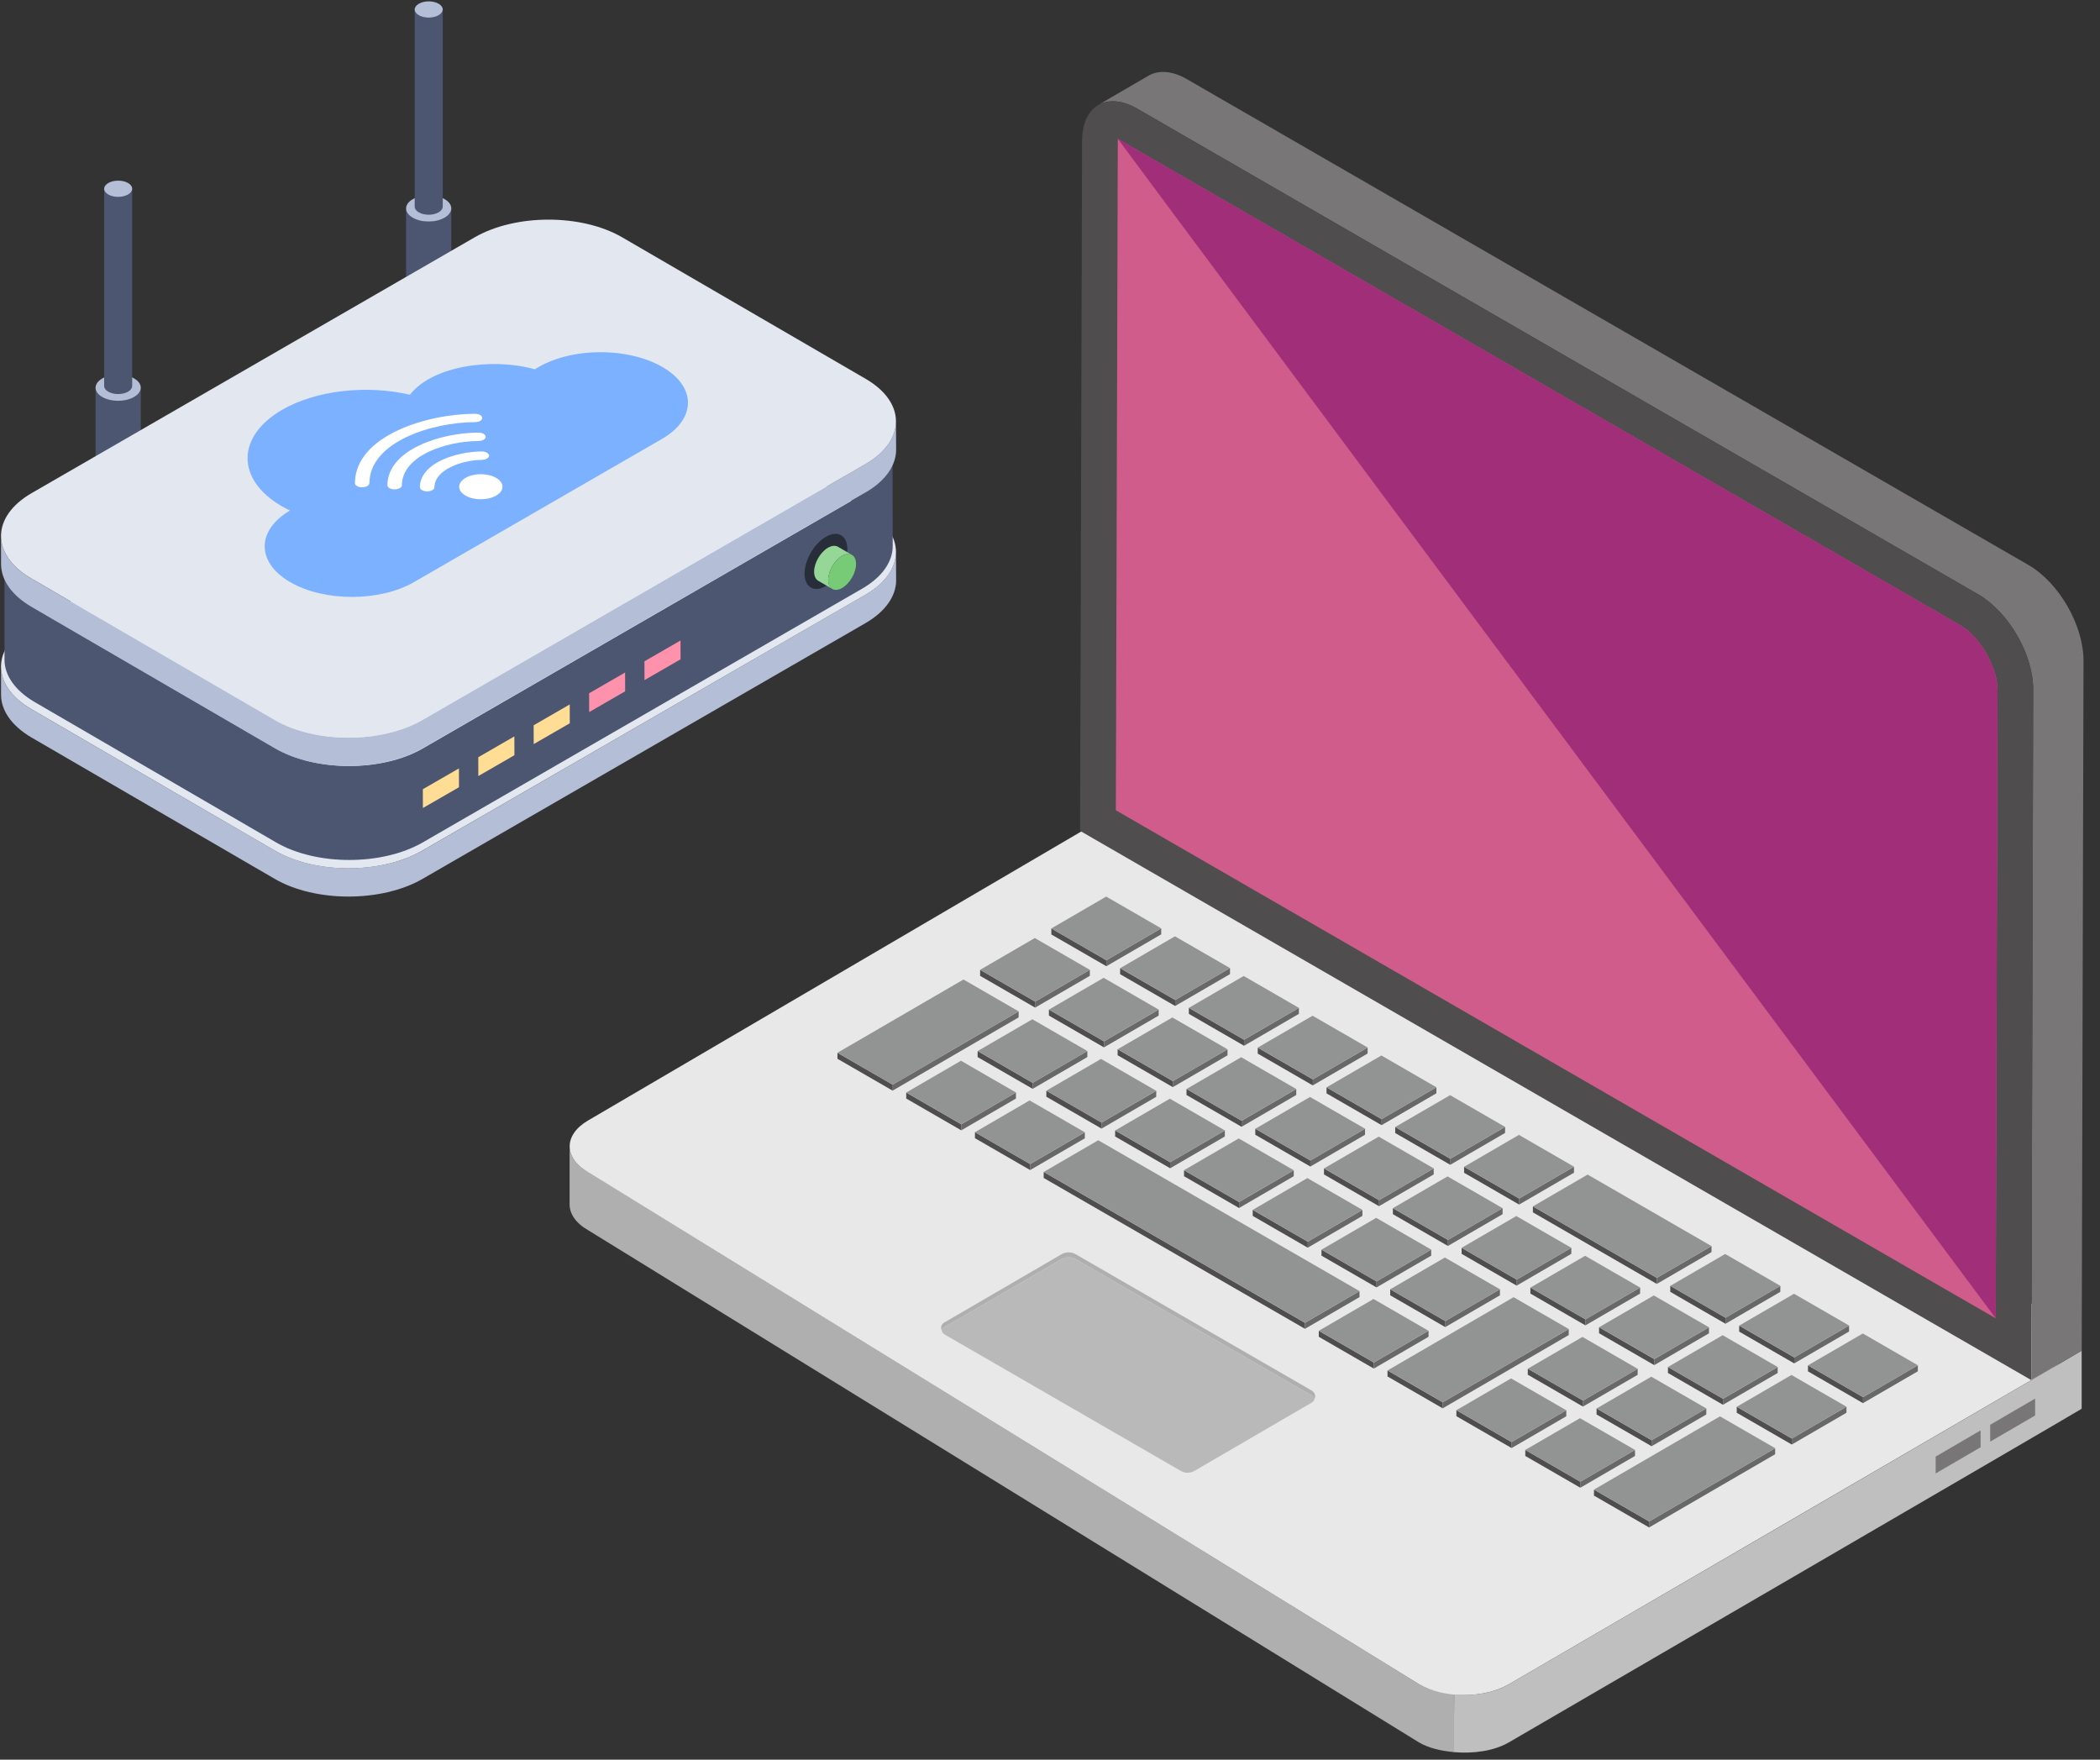 <svg width="74" height="62" viewBox="0 0 74 62" fill="none" xmlns="http://www.w3.org/2000/svg">
<rect x="0" y="0" width="74" height="62" fill="#333333" stroke="none"/>
<path d="M73.354 47.589V49.636C73.281 49.697 53.167 61.392 53.167 61.392C52.644 61.697 51.913 61.794 51.23 61.734L51.243 59.699C51.925 59.772 52.644 59.651 53.167 59.346C53.167 59.346 73.281 47.651 73.354 47.589Z" fill="#BFBFBF"/>
<path d="M71.714 49.278V49.873L70.131 50.795V50.201L71.714 49.278Z" fill="#787677"/>
<path d="M69.792 50.399V50.993L68.209 51.916V51.322L69.792 50.399Z" fill="#787677"/>
<path d="M20.727 41.294L50.007 59.343C50.355 59.542 50.79 59.64 51.237 59.681V61.734C50.788 61.693 50.352 61.596 50.007 61.395L20.727 43.346C20.286 43.095 20.072 42.767 20.072 42.44V40.388C20.072 40.715 20.286 41.043 20.727 41.294Z" fill="#B0AFB0"/>
<path d="M72.326 46.357C73.203 46.863 73.207 47.68 72.337 48.186L53.166 59.345C52.296 59.85 50.886 59.85 50.01 59.345L20.727 41.302C19.859 40.8 19.855 39.984 20.725 39.478L38.747 28.919C39.618 28.413 41.028 28.413 41.896 28.915L72.326 46.357Z" fill="#E8E8E8"/>
<path d="M38.701 3.697C39.054 3.495 39.545 3.52 40.086 3.835L69.705 20.939C70.788 21.569 71.656 23.067 71.644 24.313L71.581 48.623L73.356 47.59L73.419 23.28C73.419 22.034 72.563 20.536 71.48 19.907L41.849 2.803C41.32 2.488 40.829 2.463 40.476 2.664L38.701 3.697Z" fill="#787677"/>
<path d="M69.709 20.941C70.786 21.563 71.651 23.071 71.648 24.308L71.579 48.627L38.06 29.275L38.13 4.957C38.133 3.719 39.004 3.213 40.081 3.835L69.709 20.941Z" fill="#4F4D4D"/>
<path d="M70.388 24.305C70.39 23.512 69.766 22.428 69.078 22.032C69.078 22.032 39.409 4.902 39.389 4.893C39.389 4.913 39.32 28.549 39.32 28.549L70.325 46.45L70.388 24.305Z" fill="#D05C8B"/>
<path d="M70.389 24.305C70.392 23.512 69.767 22.428 69.08 22.032C69.08 22.032 39.41 4.902 39.391 4.893C39.391 4.913 70.326 46.45 70.326 46.45L70.389 24.305Z" fill="#A02E79"/>
<path d="M40.919 32.71L40.919 32.921L38.986 34.044L38.987 33.833L40.919 32.71Z" fill="#686868"/>
<path d="M38.987 33.833L38.986 34.044L37.047 32.925L37.047 32.713L38.987 33.833Z" fill="#4F4D4D"/>
<path d="M40.919 32.71L38.987 33.833L37.047 32.713L38.98 31.59L40.919 32.71Z" fill="#929393"/>
<path d="M43.343 34.11L43.343 34.322L41.41 35.445L41.411 35.233L43.343 34.11Z" fill="#686868"/>
<path d="M41.411 35.233L41.41 35.445L39.471 34.325L39.471 34.114L41.411 35.233Z" fill="#4F4D4D"/>
<path d="M43.343 34.11L41.41 35.233L39.471 34.114L41.403 32.99L43.343 34.11Z" fill="#929393"/>
<path d="M45.771 35.511L45.77 35.723L43.838 36.846L43.839 36.634L45.771 35.511Z" fill="#686868"/>
<path d="M43.838 36.634L43.838 36.846L41.893 35.723L41.893 35.511L43.838 36.634Z" fill="#4F4D4D"/>
<path d="M45.77 35.511L43.838 36.634L41.893 35.511L43.825 34.388L45.77 35.511Z" fill="#929393"/>
<path d="M48.193 36.908L48.192 37.12L46.26 38.243L46.26 38.031L48.193 36.908Z" fill="#686868"/>
<path d="M46.261 38.032L46.26 38.243L44.32 37.123L44.321 36.912L46.261 38.032Z" fill="#4F4D4D"/>
<path d="M48.193 36.908L46.26 38.032L44.32 36.911L46.253 35.788L48.193 36.908Z" fill="#929393"/>
<path d="M50.617 38.309L50.616 38.521L48.684 39.644L48.684 39.432L50.617 38.309Z" fill="#686868"/>
<path d="M48.684 39.432L48.684 39.644L46.744 38.524L46.745 38.312L48.684 39.432Z" fill="#4F4D4D"/>
<path d="M50.616 38.309L48.684 39.432L46.744 38.312L48.677 37.189L50.616 38.309Z" fill="#929393"/>
<path d="M53.037 39.706L53.036 39.918L51.103 41.041L51.104 40.83L53.037 39.706Z" fill="#686868"/>
<path d="M51.105 40.829L51.104 41.041L49.164 39.921L49.165 39.709L51.105 40.829Z" fill="#4F4D4D"/>
<path d="M53.038 39.706L51.106 40.829L49.166 39.709L51.099 38.587L53.038 39.706Z" fill="#929393"/>
<path d="M55.465 41.107L55.464 41.319L53.531 42.442L53.532 42.23L55.465 41.107Z" fill="#686868"/>
<path d="M53.532 42.23L53.532 42.442L51.592 41.322L51.592 41.111L53.532 42.23Z" fill="#4F4D4D"/>
<path d="M55.464 41.107L53.532 42.23L51.592 41.11L53.524 39.987L55.464 41.107Z" fill="#929393"/>
<path d="M60.311 43.905L60.31 44.117L58.383 45.237L58.383 45.025L60.311 43.905Z" fill="#686868"/>
<path d="M58.382 45.025L58.381 45.237L54.016 42.716L54.016 42.505L58.382 45.025Z" fill="#4F4D4D"/>
<path d="M60.31 43.905L58.383 45.025L54.018 42.505L55.945 41.385L60.31 43.905Z" fill="#929393"/>
<path d="M62.736 45.306L62.735 45.517L60.803 46.641L60.803 46.429L62.736 45.306Z" fill="#686868"/>
<path d="M60.803 46.429L60.803 46.641L58.857 45.517L58.858 45.306L60.803 46.429Z" fill="#4F4D4D"/>
<path d="M62.737 45.306L60.805 46.429L58.859 45.306L60.792 44.183L62.737 45.306Z" fill="#929393"/>
<path d="M65.158 46.703L65.157 46.915L63.225 48.038L63.225 47.827L65.158 46.703Z" fill="#686868"/>
<path d="M63.225 47.827L63.225 48.038L61.285 46.918L61.286 46.707L63.225 47.827Z" fill="#4F4D4D"/>
<path d="M65.157 46.703L63.225 47.827L61.285 46.707L63.218 45.584L65.157 46.703Z" fill="#929393"/>
<path d="M67.582 48.104L67.581 48.316L65.648 49.439L65.649 49.227L67.582 48.104Z" fill="#686868"/>
<path d="M65.649 49.227L65.649 49.439L63.709 48.319L63.71 48.107L65.649 49.227Z" fill="#4F4D4D"/>
<path d="M67.581 48.104L65.649 49.227L63.709 48.107L65.642 46.984L67.581 48.104Z" fill="#929393"/>
<path d="M38.404 34.171L38.404 34.383L36.477 35.502L36.477 35.291L38.404 34.171Z" fill="#686868"/>
<path d="M36.477 35.291L36.477 35.503L34.537 34.383L34.538 34.171L36.477 35.291Z" fill="#4F4D4D"/>
<path d="M38.404 34.171L36.477 35.291L34.537 34.171L36.464 33.051L38.404 34.171Z" fill="#929393"/>
<path d="M40.83 35.572L40.83 35.783L38.902 36.903L38.903 36.691L40.83 35.572Z" fill="#686868"/>
<path d="M38.901 36.691L38.901 36.903L36.961 35.783L36.962 35.572L38.901 36.691Z" fill="#4F4D4D"/>
<path d="M40.83 35.572L38.903 36.691L36.963 35.572L38.89 34.452L40.83 35.572Z" fill="#929393"/>
<path d="M43.256 36.972L43.255 37.184L41.328 38.304L41.329 38.092L43.256 36.972Z" fill="#686868"/>
<path d="M41.329 38.092L41.328 38.304L39.383 37.181L39.383 36.969L41.329 38.092Z" fill="#4F4D4D"/>
<path d="M43.257 36.972L41.33 38.092L39.385 36.969L41.312 35.849L43.257 36.972Z" fill="#929393"/>
<path d="M45.678 38.37L45.677 38.581L43.75 39.701L43.751 39.49L45.678 38.37Z" fill="#686868"/>
<path d="M43.751 39.49L43.75 39.701L41.81 38.581L41.811 38.37L43.751 39.49Z" fill="#4F4D4D"/>
<path d="M45.677 38.37L43.75 39.49L41.81 38.37L43.738 37.25L45.677 38.37Z" fill="#929393"/>
<path d="M48.102 39.77L48.101 39.982L46.174 41.102L46.174 40.89L48.102 39.77Z" fill="#686868"/>
<path d="M46.175 40.89L46.174 41.102L44.234 39.982L44.235 39.77L46.175 40.89Z" fill="#4F4D4D"/>
<path d="M48.103 39.77L46.176 40.891L44.236 39.771L46.163 38.651L48.103 39.77Z" fill="#929393"/>
<path d="M50.522 41.168L50.521 41.38L48.594 42.499L48.594 42.288L50.522 41.168Z" fill="#686868"/>
<path d="M48.595 42.288L48.594 42.499L46.654 41.38L46.655 41.168L48.595 42.288Z" fill="#4F4D4D"/>
<path d="M50.523 41.168L48.596 42.288L46.656 41.168L48.584 40.048L50.523 41.168Z" fill="#929393"/>
<path d="M52.949 42.568L52.949 42.78L51.022 43.9L51.022 43.688L52.949 42.568Z" fill="#686868"/>
<path d="M51.022 43.688L51.022 43.9L49.082 42.78L49.083 42.569L51.022 43.688Z" fill="#4F4D4D"/>
<path d="M52.949 42.569L51.022 43.688L49.082 42.569L51.009 41.449L52.949 42.569Z" fill="#929393"/>
<path d="M55.371 43.966L55.37 44.178L53.443 45.298L53.444 45.086L55.371 43.966Z" fill="#686868"/>
<path d="M53.444 45.086L53.444 45.298L51.504 44.178L51.505 43.966L53.444 45.086Z" fill="#4F4D4D"/>
<path d="M55.371 43.966L53.444 45.086L51.504 43.966L53.431 42.846L55.371 43.966Z" fill="#929393"/>
<path d="M57.795 45.367L57.794 45.578L55.867 46.698L55.868 46.486L57.795 45.367Z" fill="#686868"/>
<path d="M55.868 46.486L55.867 46.698L53.928 45.578L53.928 45.367L55.868 46.486Z" fill="#4F4D4D"/>
<path d="M57.797 45.367L55.869 46.487L53.93 45.367L55.857 44.247L57.797 45.367Z" fill="#929393"/>
<path d="M60.221 46.767L60.22 46.979L58.293 48.099L58.294 47.887L60.221 46.767Z" fill="#686868"/>
<path d="M58.294 47.887L58.293 48.099L56.348 46.976L56.348 46.764L58.294 47.887Z" fill="#4F4D4D"/>
<path d="M60.222 46.767L58.295 47.887L56.35 46.764L58.277 45.644L60.222 46.767Z" fill="#929393"/>
<path d="M62.643 48.165L62.642 48.376L60.715 49.496L60.715 49.285L62.643 48.165Z" fill="#686868"/>
<path d="M60.716 49.285L60.715 49.496L58.775 48.376L58.776 48.165L60.716 49.285Z" fill="#4F4D4D"/>
<path d="M62.642 48.165L60.715 49.285L58.775 48.165L60.703 47.045L62.642 48.165Z" fill="#929393"/>
<path d="M65.067 49.565L65.066 49.777L63.139 50.897L63.139 50.685L65.067 49.565Z" fill="#686868"/>
<path d="M63.139 50.685L63.139 50.897L61.199 49.777L61.2 49.566L63.139 50.685Z" fill="#4F4D4D"/>
<path d="M65.068 49.566L63.141 50.685L61.201 49.566L63.128 48.446L65.068 49.566Z" fill="#929393"/>
<path d="M35.895 35.636L35.895 35.847L31.453 38.428L31.454 38.217L35.895 35.636Z" fill="#686868"/>
<path d="M31.456 38.217L31.455 38.428L29.51 37.305L29.51 37.093L31.456 38.217Z" fill="#4F4D4D"/>
<path d="M35.896 35.635L31.455 38.217L29.51 37.093L33.951 34.512L35.896 35.635Z" fill="#929393"/>
<path d="M38.316 37.033L38.316 37.245L36.389 38.364L36.389 38.153L38.316 37.033Z" fill="#686868"/>
<path d="M36.389 38.153L36.389 38.364L34.449 37.245L34.45 37.033L36.389 38.153Z" fill="#4F4D4D"/>
<path d="M38.318 37.033L36.391 38.153L34.451 37.033L36.378 35.913L38.318 37.033Z" fill="#929393"/>
<path d="M40.744 38.434L40.743 38.645L38.816 39.765L38.817 39.553L40.744 38.434Z" fill="#686868"/>
<path d="M38.817 39.553L38.816 39.765L36.871 38.642L36.872 38.43L38.817 39.553Z" fill="#4F4D4D"/>
<path d="M40.743 38.434L38.816 39.553L36.871 38.43L38.798 37.31L40.743 38.434Z" fill="#929393"/>
<path d="M43.162 39.831L43.161 40.043L41.234 41.163L41.235 40.951L43.162 39.831Z" fill="#686868"/>
<path d="M41.235 40.951L41.235 41.163L39.295 40.043L39.295 39.831L41.235 40.951Z" fill="#4F4D4D"/>
<path d="M43.163 39.831L41.236 40.951L39.297 39.831L41.224 38.711L43.163 39.831Z" fill="#929393"/>
<path d="M45.59 41.232L45.589 41.443L43.662 42.563L43.663 42.351L45.59 41.232Z" fill="#686868"/>
<path d="M43.663 42.352L43.662 42.563L41.723 41.443L41.723 41.232L43.663 42.352Z" fill="#4F4D4D"/>
<path d="M45.589 41.232L43.662 42.351L41.723 41.231L43.65 40.112L45.589 41.232Z" fill="#929393"/>
<path d="M48.01 42.629L48.009 42.841L46.082 43.961L46.083 43.749L48.01 42.629Z" fill="#686868"/>
<path d="M46.083 43.749L46.082 43.961L44.143 42.841L44.143 42.629L46.083 43.749Z" fill="#4F4D4D"/>
<path d="M48.009 42.629L46.082 43.749L44.143 42.629L46.069 41.509L48.009 42.629Z" fill="#929393"/>
<path d="M50.433 44.03L50.433 44.242L48.506 45.361L48.507 45.15L50.433 44.03Z" fill="#686868"/>
<path d="M48.507 45.15L48.506 45.361L46.566 44.242L46.567 44.03L48.507 45.15Z" fill="#4F4D4D"/>
<path d="M50.435 44.03L48.508 45.15L46.568 44.03L48.495 42.91L50.435 44.03Z" fill="#929393"/>
<path d="M52.855 45.427L52.855 45.639L50.928 46.759L50.928 46.547L52.855 45.427Z" fill="#686868"/>
<path d="M50.929 46.547L50.928 46.759L48.988 45.639L48.989 45.427L50.929 46.547Z" fill="#4F4D4D"/>
<path d="M52.855 45.427L50.928 46.547L48.988 45.427L50.915 44.308L52.855 45.427Z" fill="#929393"/>
<path d="M35.8 38.494L35.8 38.706L33.873 39.826L33.874 39.614L35.8 38.494Z" fill="#686868"/>
<path d="M33.874 39.614L33.873 39.826L31.934 38.706L31.934 38.494L33.874 39.614Z" fill="#4F4D4D"/>
<path d="M35.802 38.494L33.875 39.614L31.936 38.494L33.862 37.374L35.802 38.494Z" fill="#929393"/>
<path d="M38.228 39.895L38.228 40.106L36.301 41.226L36.301 41.015L38.228 39.895Z" fill="#686868"/>
<path d="M36.301 41.015L36.301 41.226L34.355 40.103L34.356 39.892L36.301 41.015Z" fill="#4F4D4D"/>
<path d="M38.227 39.895L36.301 41.015L34.355 39.892L36.282 38.772L38.227 39.895Z" fill="#929393"/>
<path d="M47.907 45.491L47.906 45.703L45.984 46.82L45.985 46.608L47.907 45.491Z" fill="#686868"/>
<path d="M45.984 46.608L45.984 46.819L36.777 41.504L36.778 41.292L45.984 46.608Z" fill="#4F4D4D"/>
<path d="M47.907 45.491L45.986 46.608L36.779 41.292L38.701 40.176L47.907 45.491Z" fill="#929393"/>
<path d="M50.34 46.888L50.339 47.1L48.412 48.22L48.413 48.008L50.34 46.888Z" fill="#686868"/>
<path d="M48.411 48.008L48.41 48.22L46.471 47.1L46.471 46.888L48.411 48.008Z" fill="#4F4D4D"/>
<path d="M50.339 46.889L48.412 48.008L46.473 46.888L48.4 45.769L50.339 46.889Z" fill="#929393"/>
<path d="M55.28 46.828L55.279 47.04L50.838 49.621L50.839 49.409L55.28 46.828Z" fill="#686868"/>
<path d="M50.838 49.409L50.838 49.621L48.893 48.498L48.893 48.286L50.838 49.409Z" fill="#4F4D4D"/>
<path d="M55.281 46.828L50.84 49.409L48.895 48.286L53.336 45.705L55.281 46.828Z" fill="#929393"/>
<path d="M57.709 48.228L57.708 48.44L55.781 49.56L55.782 49.348L57.709 48.228Z" fill="#686868"/>
<path d="M55.782 49.348L55.781 49.56L53.836 48.437L53.837 48.225L55.782 49.348Z" fill="#4F4D4D"/>
<path d="M57.708 48.229L55.781 49.348L53.836 48.225L55.763 47.105L57.708 48.229Z" fill="#929393"/>
<path d="M60.127 49.626L60.126 49.838L58.199 50.957L58.2 50.746L60.127 49.626Z" fill="#686868"/>
<path d="M58.2 50.746L58.2 50.957L56.26 49.838L56.26 49.626L58.2 50.746Z" fill="#4F4D4D"/>
<path d="M60.128 49.626L58.202 50.746L56.262 49.626L58.189 48.506L60.128 49.626Z" fill="#929393"/>
<path d="M55.193 49.69L55.193 49.901L53.266 51.021L53.266 50.809L55.193 49.69Z" fill="#686868"/>
<path d="M53.266 50.81L53.266 51.021L51.32 49.898L51.321 49.687L53.266 50.81Z" fill="#4F4D4D"/>
<path d="M55.193 49.69L53.266 50.809L51.32 49.687L53.247 48.567L55.193 49.69Z" fill="#929393"/>
<path d="M57.615 51.087L57.614 51.299L55.688 52.419L55.688 52.207L57.615 51.087Z" fill="#686868"/>
<path d="M55.688 52.207L55.688 52.419L53.748 51.299L53.749 51.087L55.688 52.207Z" fill="#4F4D4D"/>
<path d="M57.615 51.087L55.688 52.207L53.748 51.087L55.675 49.968L57.615 51.087Z" fill="#929393"/>
<path d="M62.553 51.027L62.553 51.238L58.111 53.819L58.112 53.608L62.553 51.027Z" fill="#686868"/>
<path d="M58.114 53.608L58.113 53.819L56.168 52.696L56.169 52.485L58.114 53.608Z" fill="#4F4D4D"/>
<path d="M62.555 51.027L58.113 53.608L56.168 52.485L60.609 49.904L62.555 51.027Z" fill="#929393"/>
<path d="M33.277 46.597L37.415 44.187C37.568 44.105 37.745 44.105 37.897 44.187L46.222 48.995C46.34 49.066 46.375 49.196 46.316 49.301C46.304 49.242 46.281 49.207 46.222 49.172L37.897 44.363C37.745 44.281 37.568 44.281 37.415 44.363L33.277 46.762C33.23 46.785 33.206 46.821 33.182 46.868C33.136 46.774 33.171 46.656 33.277 46.597Z" fill="#B0AFB0"/>
<path d="M37.416 44.363C37.569 44.281 37.745 44.281 37.898 44.363L46.223 49.172C46.282 49.207 46.305 49.242 46.317 49.301C46.305 49.349 46.27 49.396 46.223 49.419L42.084 51.829C41.943 51.912 41.755 51.912 41.614 51.829L33.289 47.021C33.231 46.985 33.184 46.926 33.184 46.868C33.207 46.821 33.231 46.785 33.278 46.762L37.416 44.363Z" fill="#B9B9BA"/>
<g clip-path="url(#clip0_4406_2)">
<path d="M3.368 13.663V16.736C3.368 16.853 3.446 16.97 3.6 17.06C3.91 17.24 4.414 17.24 4.726 17.06C4.883 16.969 4.962 16.85 4.961 16.731V13.659C4.961 13.777 4.883 13.897 4.726 13.987C4.414 14.168 3.91 14.168 3.6 13.987C3.446 13.898 3.369 13.781 3.368 13.663Z" fill="#4C5671"/>
<path d="M3.603 13.335C3.915 13.154 4.419 13.154 4.729 13.335C5.039 13.515 5.038 13.807 4.726 13.987C4.414 14.168 3.909 14.168 3.599 13.987C3.289 13.807 3.291 13.515 3.603 13.335Z" fill="#B4BED7"/>
<path d="M3.67 6.653V13.599C3.67 13.672 3.718 13.745 3.814 13.8C4.006 13.912 4.319 13.912 4.513 13.8C4.61 13.743 4.659 13.67 4.658 13.596V6.65C4.658 6.724 4.61 6.798 4.513 6.854C4.319 6.966 4.006 6.966 3.814 6.854C3.718 6.798 3.671 6.726 3.67 6.653Z" fill="#4C5671"/>
<path d="M3.816 6.449C4.01 6.337 4.322 6.337 4.515 6.449C4.707 6.561 4.706 6.742 4.512 6.854C4.318 6.966 4.006 6.966 3.813 6.854C3.621 6.742 3.622 6.561 3.816 6.449Z" fill="#B4BED7"/>
<path d="M14.309 7.346V10.418C14.309 10.536 14.387 10.652 14.541 10.742C14.851 10.922 15.355 10.922 15.667 10.742C15.825 10.652 15.903 10.532 15.902 10.414V7.341C15.902 7.46 15.824 7.579 15.667 7.67C15.355 7.85 14.851 7.85 14.541 7.67C14.387 7.58 14.31 7.463 14.309 7.346Z" fill="#4C5671"/>
<path d="M14.544 7.018C14.856 6.837 15.361 6.837 15.671 7.018C15.981 7.198 15.979 7.49 15.667 7.67C15.355 7.851 14.851 7.851 14.541 7.67C14.231 7.49 14.233 7.198 14.544 7.018Z" fill="#B4BED7"/>
<path d="M14.613 0.335V7.281C14.613 7.354 14.661 7.427 14.757 7.482C14.95 7.594 15.262 7.594 15.456 7.482C15.553 7.426 15.602 7.352 15.602 7.278V0.333C15.602 0.407 15.553 0.48 15.456 0.537C15.262 0.649 14.95 0.649 14.757 0.537C14.661 0.481 14.614 0.409 14.613 0.336V0.335Z" fill="#4C5671"/>
<path d="M14.759 0.132C14.953 0.02 15.265 0.02 15.458 0.132C15.65 0.244 15.649 0.425 15.455 0.537C15.262 0.649 14.949 0.649 14.757 0.537C14.564 0.425 14.565 0.244 14.759 0.132Z" fill="#B4BED7"/>
<path d="M0.037 23.492V24.49C0.044 25.029 0.398 25.567 1.108 25.984L9.688 30.97C11.114 31.796 13.446 31.796 14.884 30.97L30.495 21.957C31.217 21.54 31.578 20.99 31.578 20.446L31.572 19.448C31.572 19.993 31.21 20.544 30.488 20.96L14.883 29.973C13.445 30.799 11.114 30.799 9.688 29.973L1.102 24.986C0.392 24.57 0.037 24.032 0.037 23.492Z" fill="#B4BED7"/>
<path d="M1.119 21.975C-0.318 22.805 -0.326 24.153 1.103 24.984L9.685 29.971C11.114 30.802 13.443 30.802 14.88 29.971L30.489 20.96C31.927 20.131 31.934 18.781 30.506 17.951L21.923 12.964C20.495 12.133 18.166 12.133 16.728 12.964L1.119 21.975H1.119Z" fill="#E3E7F0"/>
<path d="M0.159 19.945V23.254C0.164 23.789 0.517 24.323 1.221 24.736L9.735 29.685C11.15 30.505 13.464 30.505 14.891 29.685L30.382 20.74C31.099 20.327 31.457 19.781 31.457 19.241L31.451 15.932C31.451 16.472 31.093 17.019 30.376 17.431L14.891 26.376C13.463 27.195 11.15 27.195 9.735 26.376L1.216 21.427C0.511 21.014 0.159 20.48 0.159 19.945H0.159Z" fill="#4C5671"/>
<path d="M0.037 18.89V19.888C0.044 20.426 0.398 20.965 1.108 21.381L9.688 26.368C11.114 27.194 13.446 27.194 14.884 26.368L30.495 17.355C31.217 16.938 31.578 16.387 31.578 15.843L31.572 14.846C31.572 15.391 31.21 15.941 30.488 16.357L14.883 25.371C13.445 26.197 11.114 26.197 9.688 25.371L1.102 20.383C0.392 19.968 0.037 19.429 0.037 18.89Z" fill="#B4BED7"/>
<path d="M1.119 17.372C-0.318 18.202 -0.326 19.551 1.103 20.381L9.685 25.369C11.114 26.199 13.443 26.199 14.88 25.369L30.489 16.358C31.927 15.528 31.934 14.179 30.506 13.349L21.923 8.361C20.495 7.531 18.166 7.531 16.728 8.361L1.119 17.372H1.119Z" fill="#E3E7F0"/>
<path d="M16.172 27.074L16.174 27.737L14.902 28.47L14.9 27.807L16.172 27.074Z" fill="#FFDD94"/>
<path d="M18.125 25.946L18.127 26.609L16.856 27.343L16.854 26.68L18.125 25.946Z" fill="#FFDD94"/>
<path d="M20.076 24.821L20.078 25.484L18.807 26.217L18.805 25.554L20.076 24.821Z" fill="#FFDD94"/>
<path d="M22.027 23.695L22.029 24.358L20.761 25.09L20.759 24.427L22.027 23.695Z" fill="#FE91AB"/>
<path d="M23.98 22.567L23.982 23.23L22.711 23.963L22.709 23.301L23.98 22.567Z" fill="#FE91AB"/>
<path d="M29.103 18.913C29.519 18.672 29.858 18.866 29.859 19.344C29.861 19.823 29.524 20.406 29.108 20.646C28.691 20.887 28.352 20.694 28.351 20.215C28.35 19.736 28.686 19.154 29.103 18.913Z" fill="#272E3A"/>
<path d="M29.527 19.264C29.438 19.212 29.314 19.22 29.178 19.298C28.906 19.455 28.687 19.835 28.688 20.146C28.688 20.301 28.743 20.41 28.831 20.462L29.327 20.75C29.239 20.698 29.184 20.589 29.184 20.435C29.183 20.123 29.402 19.743 29.674 19.586C29.81 19.507 29.934 19.5 30.023 19.552L29.527 19.264Z" fill="#96D696"/>
<path d="M29.673 19.587C29.945 19.43 30.165 19.556 30.166 19.868C30.167 20.18 29.948 20.56 29.676 20.716C29.405 20.873 29.184 20.747 29.183 20.435C29.183 20.123 29.402 19.744 29.673 19.587Z" fill="#77CB77"/>
<path d="M10.218 17.987C9.033 18.688 9.027 19.814 10.225 20.51C11.423 21.206 13.381 21.206 14.588 20.51L23.327 15.465C24.541 14.764 24.547 13.63 23.348 12.934C22.113 12.216 20.056 12.228 18.848 13.013C17.377 12.595 15.251 12.87 14.445 13.909C12.921 13.55 11.127 13.754 9.949 14.435C8.324 15.373 8.315 16.899 9.93 17.837C10.024 17.892 10.124 17.942 10.217 17.987H10.218Z" fill="#7BB1FF"/>
<path d="M16.407 16.837C16.106 17.01 16.105 17.289 16.404 17.462C16.699 17.634 17.183 17.636 17.484 17.462C17.784 17.289 17.779 17.01 17.484 16.838C17.185 16.665 16.707 16.663 16.407 16.837Z" fill="white"/>
<path d="M12.506 17.023C12.509 17.104 12.622 17.17 12.759 17.17C12.863 17.17 13.016 17.124 13.017 17.021C13.03 15.557 15.246 14.877 16.737 14.874C16.846 14.874 16.991 14.832 16.992 14.727C16.996 14.646 16.882 14.58 16.739 14.58C15.046 14.58 12.516 15.354 12.507 17.023H12.506Z" fill="white"/>
<path d="M13.651 17.095C13.651 17.177 13.764 17.243 13.907 17.243C14.007 17.242 14.161 17.196 14.162 17.096C14.168 16.034 15.771 15.539 16.857 15.54C16.957 15.54 17.115 15.492 17.115 15.391C17.115 15.309 17.002 15.243 16.859 15.243C15.557 15.243 13.662 15.833 13.651 17.095Z" fill="white"/>
<path d="M14.795 17.166C14.797 17.247 14.911 17.313 15.051 17.315C15.153 17.314 15.305 17.267 15.309 17.166C15.317 16.534 16.317 16.205 16.976 16.204C17.082 16.201 17.225 16.16 17.234 16.055C17.232 15.974 17.118 15.908 16.978 15.906C16.097 15.912 14.808 16.301 14.795 17.166Z" fill="white"/>
</g>
<defs>
<clipPath id="clip0_4406_2">
<rect width="31.542" height="31.542" fill="white" transform="matrix(-1 0 0 1 31.578 0.048)"/>
</clipPath>
</defs>
</svg>
